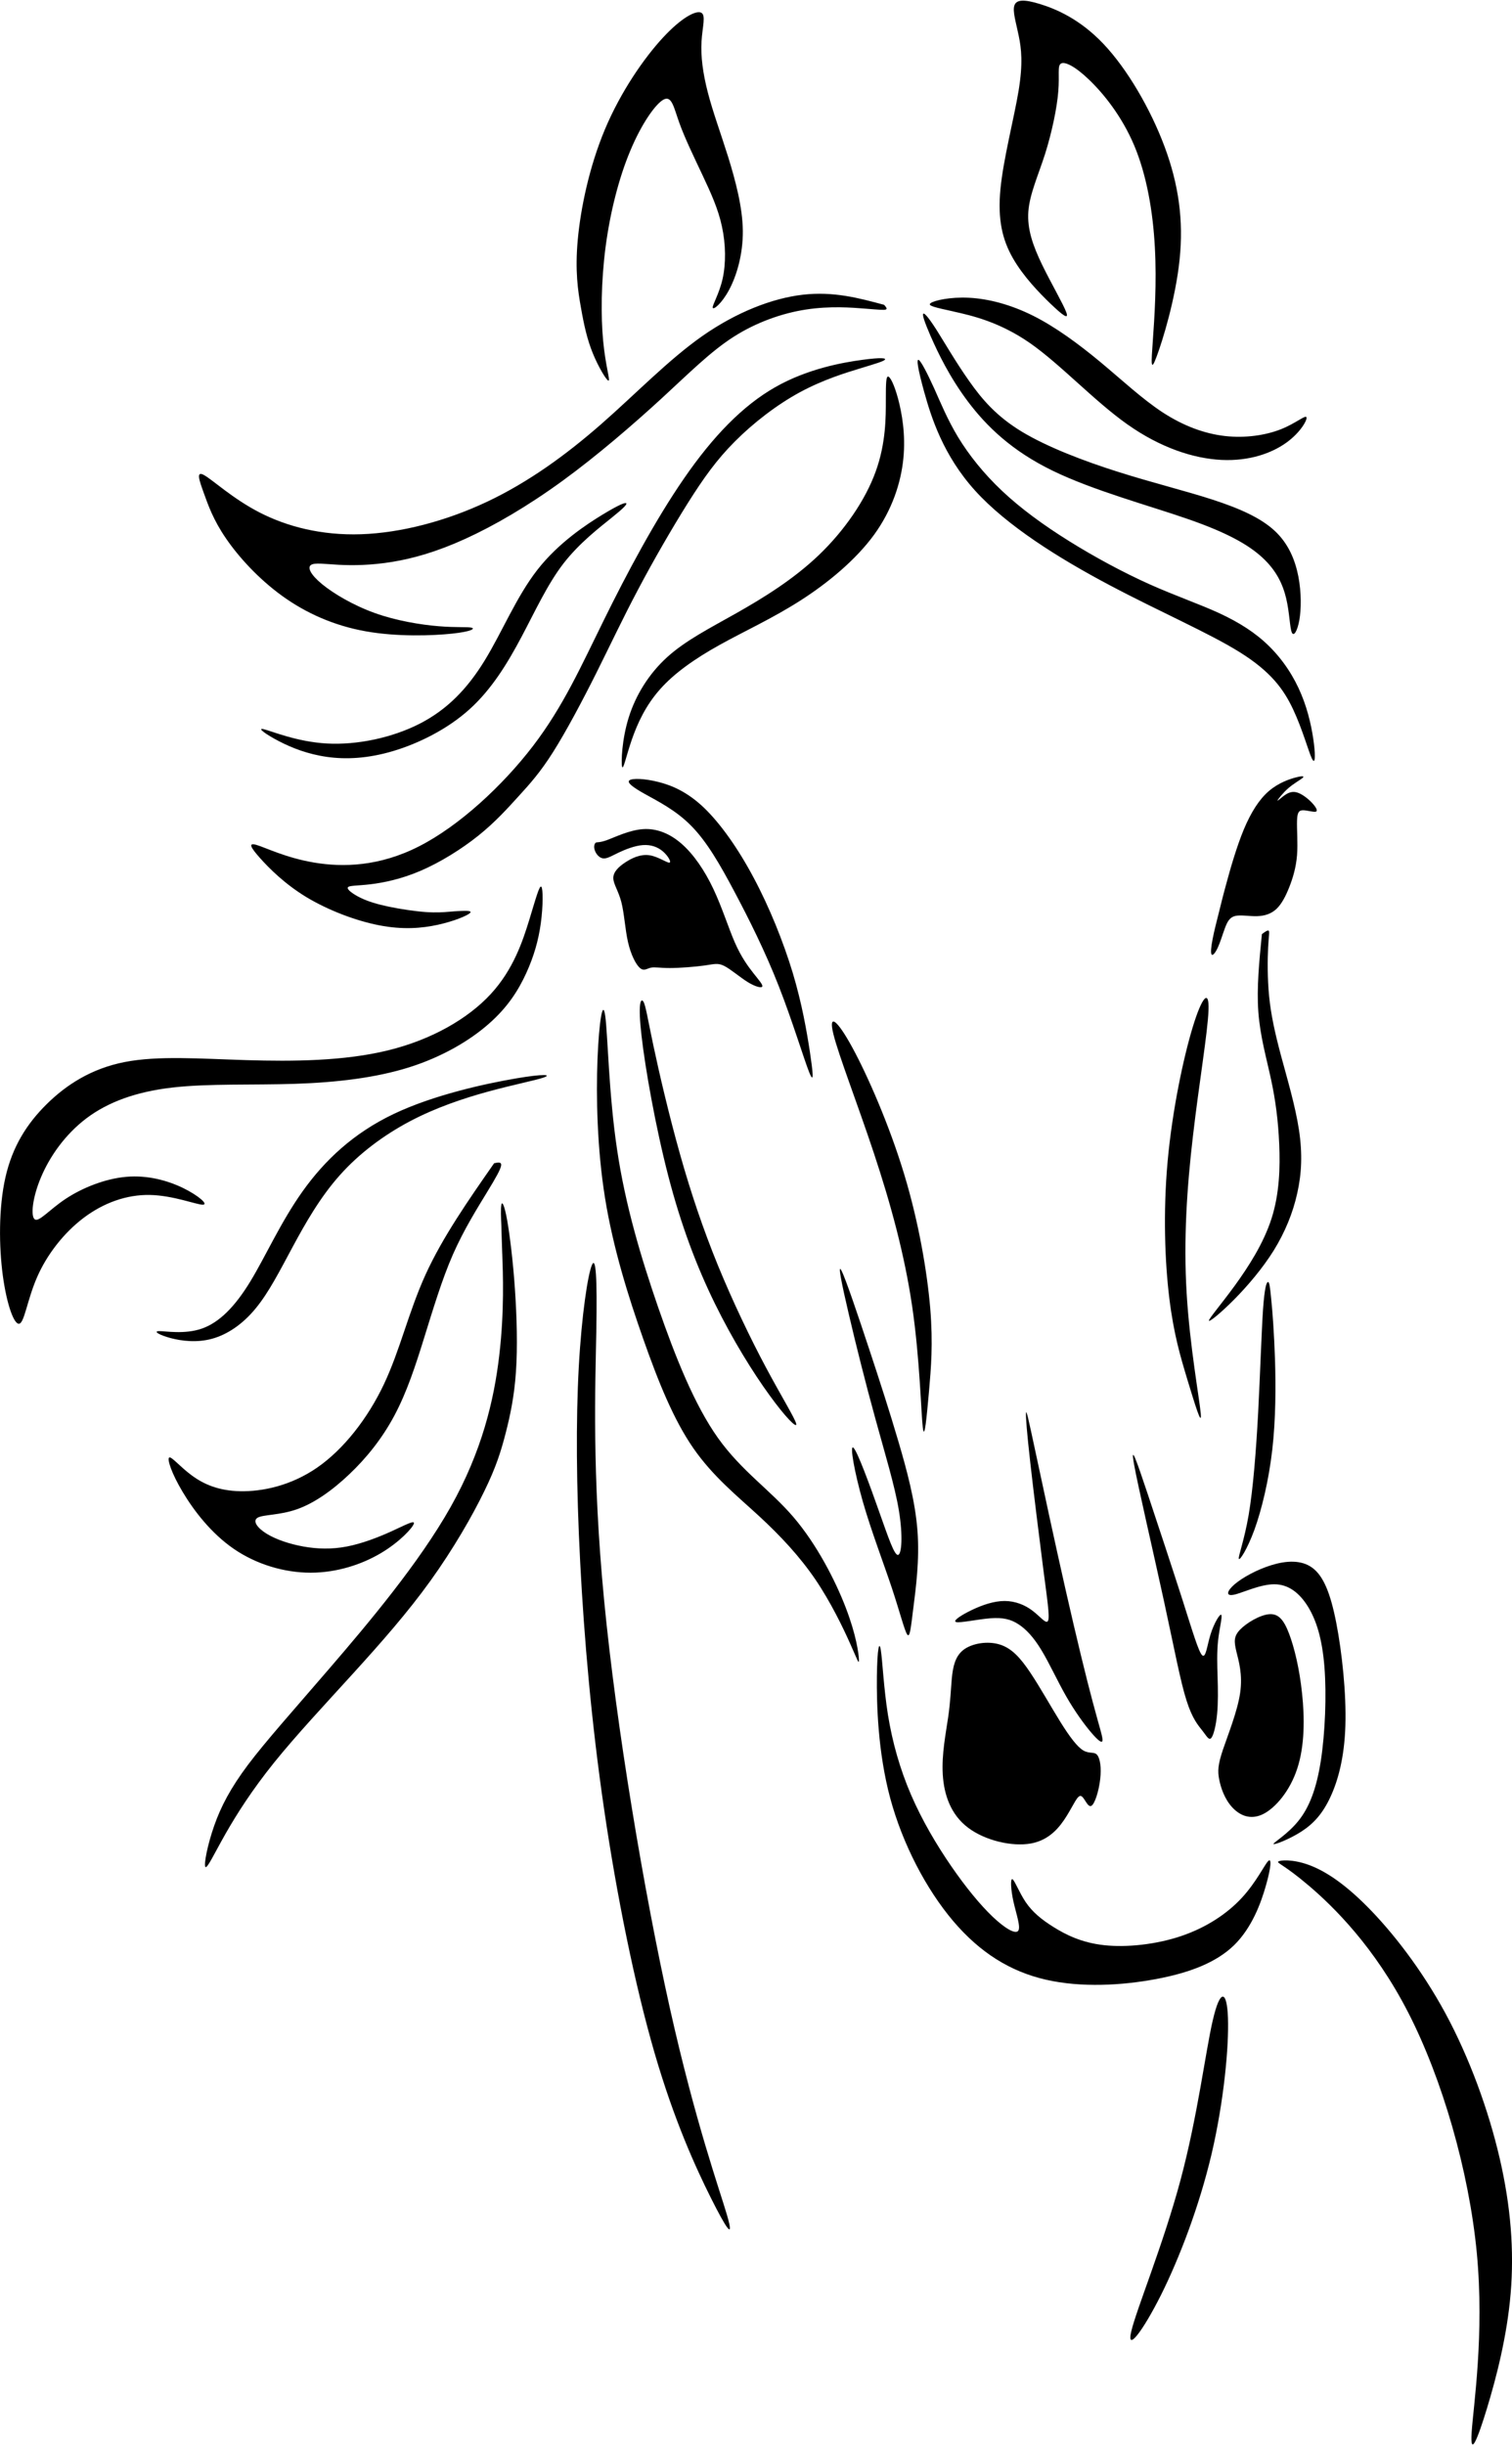 <?xml version="1.0" encoding="UTF-8"?>
<!DOCTYPE svg PUBLIC "-//W3C//DTD SVG 1.0//EN" "http://www.w3.org/TR/2001/REC-SVG-20010904/DTD/svg10.dtd">
<!-- Creator: CorelDRAW -->
<svg xmlns="http://www.w3.org/2000/svg" xml:space="preserve" width="1.031in" height="1.667in" version="1.0" shape-rendering="geometricPrecision" text-rendering="geometricPrecision" image-rendering="optimizeQuality" fill-rule="evenodd" clip-rule="evenodd"
viewBox="0 0 1031.36 1666.67"
 xmlns:xlink="http://www.w3.org/1999/xlink"
 xmlns:xodm="http://www.corel.com/coreldraw/odm/2003">
 <g id="Layer_x0020_1">
  <path fill="black" d="M588.23 244.96c-13.46,1.8 -37.37,6.07 -59.49,18.67 -22.12,12.59 -42.39,33.51 -62.1,62.12 -19.78,28.61 -39.09,64.91 -54.68,96.6 -15.66,31.68 -27.61,58.74 -48.36,85.93 -20.81,27.18 -50.35,54.48 -77.63,68.4 -27.2,13.91 -52.14,14.43 -71.58,11.16 -19.44,-3.26 -33.38,-10.3 -39.43,-12.05 -5.98,-1.76 -3.98,1.76 2.33,8.87 6.32,7.1 16.97,17.8 31.74,26.75 14.84,8.94 33.73,16.15 49.73,19.22 15.94,3.08 28.85,2.04 39.84,-0.36 10.99,-2.4 19.92,-6.16 21.92,-7.96 1.99,-1.8 -2.96,-1.63 -6.25,-1.48 -3.3,0.15 -4.95,0.28 -8.24,0.56 -3.3,0.27 -8.31,0.69 -15.67,0.17 -7.42,-0.53 -17.24,-2 -25.14,-3.66 -7.97,-1.67 -14.02,-3.51 -19.24,-6.02 -5.15,-2.51 -9.48,-5.68 -8.72,-7.1 0.76,-1.42 6.53,-1.09 15.46,-2.16 8.93,-1.07 21.02,-3.52 34.28,-9.23 13.26,-5.7 27.68,-14.65 39.15,-23.82 11.47,-9.16 19.92,-18.54 27.61,-27 7.7,-8.46 14.57,-16 23.5,-30.11 8.93,-14.11 19.92,-34.79 29.54,-54.02 9.62,-19.24 17.93,-37.02 28.44,-56.83 10.44,-19.81 23.08,-41.65 33.87,-58.86 10.85,-17.21 19.79,-29.77 32.29,-42.25 12.43,-12.46 28.37,-24.85 44.17,-33.41 15.8,-8.57 31.4,-13.33 41.7,-16.46 10.31,-3.14 15.32,-4.63 16.28,-5.72 1.03,-1.09 -1.93,-1.76 -15.32,0.05l0 0zm-148.24 296.15c8.31,4.68 20.81,10.78 31.46,21.61 10.72,10.83 19.65,26.36 29.54,44.99 9.89,18.65 20.81,40.39 30.22,64.39 9.41,24 17.31,50.23 20.81,58.88 3.5,8.65 2.47,-0.29 0.41,-14.15 -2.13,-13.87 -5.36,-32.67 -11.68,-53.78 -6.39,-21.1 -15.8,-44.52 -26.58,-64.72 -10.72,-20.21 -22.81,-37.2 -34,-47.93 -11.27,-10.73 -21.71,-15.18 -31.05,-17.55 -9.41,-2.37 -17.72,-2.65 -19.72,-1.15 -2.06,1.49 2.2,4.73 10.58,9.42l0 0zm128.46 163.59c3.5,14.38 16.49,47.66 27.75,81.64 11.26,33.97 20.81,68.65 26.04,104.39 5.22,35.75 6.04,72.56 7.21,82.33 1.17,9.77 2.68,-7.52 4.19,-24.11 1.44,-16.59 2.88,-32.5 0.89,-57.19 -2.13,-24.7 -7.69,-58.16 -17.86,-91.68 -10.17,-33.52 -24.93,-67.13 -35.31,-86.18 -10.37,-19.06 -16.42,-23.57 -12.91,-9.2l0 0zm255.89 -16.23c-0.48,14.79 -6.46,50.02 -10.58,85.57 -4.19,35.56 -6.52,71.44 -4.33,107.5 2.13,36.06 8.79,72.28 9.62,82.08 0.82,9.8 -4.12,-6.81 -9,-22.76 -4.81,-15.95 -9.41,-31.24 -12.43,-55.84 -3.02,-24.59 -4.33,-58.48 -1.17,-93.37 3.16,-34.9 10.79,-70.78 17.11,-91.56 6.32,-20.78 11.33,-26.42 10.78,-11.63l0 0zm-472.62 46.61c-19.99,3.41 -55.57,11.05 -83.12,24.17 -27.61,13.13 -47.19,31.74 -62.17,52.76 -14.98,21.02 -25.28,44.44 -35.72,61.56 -10.44,17.12 -21.09,27.91 -32.97,32.07 -11.88,4.15 -25,1.65 -29.26,1.74 -4.26,0.08 0.41,2.74 7.9,4.74 7.49,1.99 17.8,3.31 28.17,0.49 10.37,-2.82 20.89,-9.8 29.81,-20.69 9,-10.88 16.48,-25.67 25.21,-41.88 8.73,-16.2 18.69,-33.8 32.08,-48.84 13.33,-15.04 30.16,-27.5 47.88,-36.89 17.79,-9.39 36.61,-15.7 53.65,-20.35 16.97,-4.65 32.28,-7.64 37.71,-9.56 5.36,-1.9 0.89,-2.73 -19.17,0.67l0 0zm9.28 -108.1c-4.47,14.43 -10.79,33.76 -26.31,50.57 -15.53,16.8 -40.26,31.07 -70.07,38.36 -29.81,7.3 -64.71,7.61 -96.38,6.65 -31.74,-0.95 -60.24,-3.17 -83.05,1.27 -22.87,4.44 -39.98,15.54 -53.44,28.85 -13.46,13.31 -23.29,28.85 -28.03,49.77 -4.74,20.93 -4.46,47.24 -1.78,67.21 2.74,19.98 7.76,33.61 11.26,32.66 3.5,-0.96 5.43,-16.48 12.09,-31.7 6.59,-15.22 18.07,-30.11 31.67,-40.42 13.6,-10.31 29.47,-16.02 45.33,-15.69 15.87,0.31 31.74,6.65 36,6.65 4.26,0 -3.02,-6.34 -13.46,-11.42 -10.51,-5.07 -24.11,-8.87 -38.68,-7.6 -14.63,1.27 -30.15,7.6 -41.42,15.06 -11.2,7.45 -18.2,16.01 -21.02,13.94 -2.88,-2.06 -1.65,-14.74 4.26,-28.69 5.84,-13.94 16.35,-29.16 31.05,-40.26 14.77,-11.09 33.8,-18.07 58.53,-20.93 24.73,-2.85 55.16,-1.58 83.67,-2.54 28.51,-0.94 55.17,-4.12 77.83,-11.25 22.67,-7.14 41.35,-18.22 54.33,-29.64 13.05,-11.41 20.33,-23.14 25.56,-34.56 5.22,-11.41 8.38,-22.5 9.96,-34.08 1.58,-11.57 1.58,-23.62 0.35,-24.89 -1.31,-1.26 -3.85,8.24 -8.24,22.67l0 0zm531.9 658.7c16.69,14.26 44.65,41.52 67.73,86.55 23.08,45.03 41.35,107.84 46.71,163.67 5.29,55.83 -2.34,104.69 -3.5,122.46 -1.17,17.78 4.12,4.49 10.44,-16.28 6.32,-20.77 13.67,-49.02 16.15,-78.27 2.47,-29.24 0.14,-59.48 -7.49,-92.38 -7.63,-32.9 -20.61,-68.46 -37.03,-98.87 -16.49,-30.4 -36.41,-55.66 -53.03,-72.44 -16.63,-16.78 -29.88,-25.08 -40.67,-28.89 -10.72,-3.8 -18.96,-3.1 -20.26,-2.11 -1.3,1.01 4.26,2.3 20.95,16.58l0 0zm-395.61 -1088.37c5.09,-9.47 9.55,-24.09 9.41,-40.37 -0.21,-16.29 -5.02,-34.23 -10.03,-50.43 -5.08,-16.2 -10.44,-30.65 -13.81,-43.78 -3.43,-13.13 -4.94,-24.92 -4.33,-34.9 0.55,-9.96 3.23,-18.11 -0.35,-19.69 -3.57,-1.57 -13.39,3.41 -26.17,17.28 -12.78,13.87 -28.58,36.63 -39.36,62.31 -10.79,25.67 -16.63,54.24 -18.55,75.35 -1.92,21.1 0.07,34.73 2.2,46.44 2.06,11.71 4.19,21.52 8.11,31.07 3.91,9.56 9.55,18.87 10.72,18.53 1.17,-0.34 -2.13,-10.3 -3.71,-27.09 -1.58,-16.78 -1.44,-40.38 1.65,-63.98 3.09,-23.59 9.07,-47.19 16.9,-65.8 7.76,-18.61 17.45,-32.23 22.87,-34.9 5.5,-2.65 6.8,5.66 10.65,16.29 3.85,10.63 10.17,23.59 15.8,35.56 5.63,11.96 10.65,22.93 13.19,34.97 2.61,12.05 2.75,25.18 0.41,35.56 -2.34,10.39 -7.15,18.04 -6.73,19.69 0.41,1.67 6.04,-2.65 11.13,-12.12l0 0zm219.48 9.56c-7.76,-7.47 -18.76,-18.78 -25.9,-31.32 -7.15,-12.54 -10.44,-26.33 -8.45,-47.02 1.99,-20.69 9.27,-48.27 12.37,-67.05 3.09,-18.78 1.92,-28.75 0.07,-37.64 -1.79,-8.89 -4.33,-16.7 -2.89,-20.68 1.44,-3.99 6.73,-4.16 17.52,-0.83 10.78,3.32 27.06,10.14 43.21,27.17 16.14,17.03 32.08,44.28 41.7,70.13 9.61,25.83 12.98,50.26 10.23,76.85 -2.74,26.59 -11.54,55.33 -15.73,66.39 -4.12,11.05 -3.64,4.41 -2.54,-10.97 1.1,-15.37 2.74,-39.46 1.37,-63.89 -1.3,-24.43 -5.63,-49.19 -14.08,-69.29 -8.52,-20.11 -21.09,-35.56 -30.84,-44.87 -9.69,-9.3 -16.56,-12.46 -19.09,-10.96 -2.61,1.49 -0.89,7.64 -1.86,19.03 -0.89,11.39 -4.39,27.99 -9,42.63 -4.67,14.62 -10.51,27.24 -11.4,39.21 -0.89,11.97 3.09,23.27 9.28,36.14 6.25,12.87 14.7,27.33 16.62,32.73 1.93,5.37 -2.75,1.72 -10.58,-5.76l0 0zm-66.29 5.15c12.43,2.74 31.33,7.06 52.21,21.6 20.81,14.54 43.62,39.3 66.29,55.33 22.67,16.03 45.27,23.34 64.23,24.26 18.96,0.91 34.21,-4.57 44.17,-11.72 9.96,-7.14 14.63,-15.95 13.74,-17.44 -0.89,-1.5 -7.42,4.31 -17.52,8.3 -10.17,3.99 -23.97,6.15 -37.99,4.57 -14.01,-1.58 -28.3,-6.89 -42.39,-16.03 -14.01,-9.15 -27.82,-22.1 -42.59,-34.4 -14.84,-12.3 -30.57,-23.93 -46.02,-31.65 -15.46,-7.72 -30.57,-11.55 -43.55,-12.21 -12.98,-0.67 -23.77,1.83 -26.24,3.65 -2.54,1.81 3.3,2.98 15.66,5.72l0 0zm-239.19 138.32c-11.34,6.9 -30.3,19.36 -44.65,37.72 -14.36,18.36 -24.18,42.63 -36,61.89 -11.81,19.27 -25.56,33.56 -44.44,43.2 -18.89,9.64 -42.8,14.62 -63.33,13.46 -20.47,-1.16 -37.58,-8.47 -42.87,-9.72 -5.22,-1.25 1.44,3.57 10.24,8.14 8.79,4.57 19.78,8.89 32.77,10.72 12.91,1.83 27.89,1.16 45.2,-3.99 17.24,-5.15 36.89,-14.79 52.07,-28.49 15.18,-13.7 25.96,-31.48 35.44,-49.35 9.48,-17.86 17.65,-35.8 28.58,-50.01 10.99,-14.2 24.8,-24.67 32.9,-31.24 8.18,-6.56 10.65,-9.22 9.96,-9.88 -0.62,-0.66 -4.46,0.67 -15.87,7.56l0 0zm223.74 -121.04c4.67,10.63 12.64,27.41 25.28,44.2 12.64,16.78 29.88,33.56 57.77,47.1 27.82,13.54 66.15,23.85 92.6,33.07 26.45,9.22 40.87,17.36 50.35,26.09 9.48,8.72 13.94,18.03 16.28,27.83 2.33,9.81 2.47,20.11 3.85,23.26 1.31,3.15 3.78,-0.83 5.15,-8.39 1.3,-7.56 1.44,-18.69 -0.69,-29.83 -2.2,-11.13 -6.66,-22.26 -16.14,-31.07 -9.48,-8.81 -23.91,-15.28 -42.39,-21.27 -18.41,-5.98 -40.87,-11.46 -64.44,-18.94 -23.63,-7.48 -48.36,-16.96 -65.67,-27.42 -17.24,-10.47 -27.07,-21.94 -35.93,-34.56 -8.93,-12.63 -16.9,-26.42 -22.26,-34.9 -5.43,-8.47 -8.24,-11.63 -9,-10.96 -0.76,0.67 0.62,5.15 5.22,15.8l0 0zm-4.46 38.13c4.6,16.45 12.71,42.54 34.48,66.63 21.78,24.09 57.15,46.19 91.64,64.47 34.48,18.28 68.07,32.74 89.16,45.94 21.09,13.21 29.75,25.18 36.14,38.72 6.39,13.54 10.51,28.66 12.78,33.48 2.27,4.82 2.61,-0.67 1.51,-9.72 -1.1,-9.06 -3.57,-21.69 -8.59,-33.73 -4.94,-12.05 -12.43,-23.51 -21.85,-32.81 -9.34,-9.3 -20.68,-16.45 -34.35,-22.76 -13.74,-6.31 -29.88,-11.8 -47.67,-19.77 -17.72,-7.97 -37.17,-18.44 -54.61,-29.33 -17.45,-10.88 -32.9,-22.18 -45.61,-34.15 -12.71,-11.97 -22.67,-24.59 -30.02,-36.63 -7.28,-12.05 -11.95,-23.52 -16.42,-33.48 -4.53,-9.97 -8.86,-18.44 -10.51,-19.28 -1.65,-0.85 -0.62,5.97 3.91,22.43l0 0zm-27.48 -59.99c-17.31,-4.65 -34.56,-9.3 -55.44,-6.9 -20.88,2.41 -45.27,11.88 -68.56,28.17 -23.22,16.29 -45.34,39.38 -69.17,60.24 -23.84,20.85 -49.46,39.46 -77.63,52.76 -28.17,13.3 -58.87,21.27 -85.94,22.19 -27.13,0.91 -50.56,-5.24 -69.18,-14.79 -18.61,-9.56 -32.35,-22.52 -38.06,-25.59 -5.63,-3.08 -3.16,3.74 -0.14,12.13 3.02,8.39 6.46,18.35 15.05,30.91 8.52,12.54 22.19,27.66 38.54,39.46 16.35,11.8 35.44,20.27 57.02,24.1 21.5,3.82 45.41,2.99 58.74,1.57 13.26,-1.41 15.93,-3.41 13.33,-4.06 -2.54,-0.67 -10.37,0 -22.46,-1 -12.16,-1 -28.58,-3.65 -43.48,-8.97 -14.84,-5.32 -28.17,-13.3 -36,-19.7 -7.76,-6.39 -10.1,-11.22 -7.69,-13.04 2.4,-1.83 9.55,-0.67 19.3,-0.17 9.69,0.5 21.98,0.33 36.2,-1.99 14.22,-2.33 30.3,-6.81 49.8,-15.7 19.58,-8.89 42.45,-22.18 66.22,-39.46 23.76,-17.28 48.36,-38.55 67.66,-56.25 19.24,-17.7 33.25,-31.82 48.98,-41.95 15.8,-10.14 33.45,-16.28 49.74,-18.77 16.28,-2.5 31.19,-1.33 40.46,-0.58 9.2,0.74 12.71,1.08 13.88,0.58 1.17,-0.52 0,-1.84 -1.17,-3.17l0 0zm224.22 1169.71c-5.02,21.46 -10.31,65.39 -22.12,109.41 -11.81,44.04 -30.09,88.19 -33.52,102.95 -3.5,14.76 7.76,0.14 20.27,-24.78 12.43,-24.92 26.03,-60.15 34.55,-96.37 8.45,-36.22 11.81,-73.44 11.13,-92.56 -0.69,-19.11 -5.36,-20.11 -10.3,1.35l0 0zm-420.55 -469.76c-0.69,37.06 -3.02,96.87 5.29,183.28 8.31,86.41 27.27,199.39 44.85,278.33 17.66,78.92 33.94,123.79 39.09,141.56 5.15,17.78 -0.82,8.47 -11.13,-12.13 -10.3,-20.61 -24.93,-52.51 -38.4,-98.87 -13.46,-46.35 -25.76,-107.17 -34.42,-166.32 -8.66,-59.15 -13.6,-116.64 -16.28,-168.16 -2.68,-51.51 -2.95,-97.04 -0.96,-133.26 1.99,-36.22 6.25,-63.14 8.93,-69.45 2.68,-6.32 3.7,7.97 3.02,45.03l0 0zm-64.16 -52.92c0.48,13.55 1.51,39.3 -2.06,69.62 -3.57,30.33 -11.75,65.22 -33.18,103.27 -21.43,38.06 -56.13,79.27 -82.3,109.67 -26.17,30.41 -43.76,50.01 -55.85,66.05 -12.02,16.03 -18.48,28.49 -23.08,41.54 -4.6,13.04 -7.21,26.67 -6.04,28.17 1.17,1.5 6.11,-9.14 13.74,-22.59 7.69,-13.46 18,-29.74 33.11,-48.52 15.11,-18.77 35.04,-40.04 54.06,-60.98 19.03,-20.94 37.17,-41.54 52.69,-63.14 15.52,-21.6 28.51,-44.2 36.61,-60.9 8.17,-16.69 11.47,-27.5 14.56,-39.46 3.09,-11.96 5.91,-25.09 7.07,-41.95 1.17,-16.87 0.62,-37.47 -0.69,-56.58 -1.3,-19.11 -3.5,-36.72 -5.29,-46.94 -1.85,-10.22 -3.37,-13.04 -3.91,-10.72 -0.62,2.32 -0.28,9.8 -0.07,14.2 0.13,4.39 0.13,5.72 0.61,19.26l0 0zm-5.56 -61.57c-17.59,25.23 -35.17,50.46 -46.78,75.97 -11.61,25.52 -17.31,51.32 -28.37,74.7 -11.06,23.39 -27.48,44.37 -45.47,56.84 -18,12.47 -37.58,16.44 -52.48,16.16 -14.84,-0.28 -25.07,-4.82 -33.11,-10.77 -8.11,-5.95 -14.08,-13.32 -15.46,-12.19 -1.44,1.13 1.65,10.77 9.2,23.39 7.49,12.61 19.37,28.2 34.83,38.83 15.46,10.63 34.48,16.3 52.48,16.3 18,0 34.96,-5.66 47.88,-13.31 12.92,-7.65 21.71,-17.3 22.53,-20.13 0.89,-2.83 -6.25,1.13 -15.32,5.25 -9.06,4.12 -20.13,8.37 -30.43,10.35 -10.37,1.98 -19.99,1.69 -29.54,0 -9.48,-1.7 -18.82,-4.82 -25.21,-8.8 -6.39,-3.96 -9.76,-8.78 -5.98,-10.91 3.85,-2.13 14.91,-1.57 26.65,-5.68 11.81,-4.11 24.25,-12.89 35.86,-23.95 11.68,-11.06 22.39,-24.38 30.77,-40.11 8.38,-15.74 14.36,-33.88 20.27,-53.02 5.98,-19.13 11.95,-39.26 19.57,-56.69 7.69,-17.44 17.04,-32.18 23.22,-42.38 6.25,-10.21 9.41,-15.87 9.69,-18.43 0.27,-2.56 -2.27,-1.99 -4.81,-1.43l0 0zm483.27 387.17c-2.82,-3.65 -6.94,-7.98 -10.99,-20.86 -4.12,-12.87 -8.11,-34.31 -15.32,-67.55 -7.21,-33.22 -17.72,-78.26 -20.47,-93.55 -2.68,-15.29 2.26,-0.83 9.48,20.77 7.21,21.6 16.69,50.35 23.56,71.7 6.8,21.35 10.92,35.31 13.4,37.8 2.54,2.49 3.36,-6.48 5.77,-14.21 2.41,-7.72 6.39,-14.2 7.28,-13.29 0.96,0.91 -1.24,9.22 -2.13,17.45 -0.89,8.22 -0.62,16.37 -0.35,24.92 0.28,8.56 0.41,17.53 -0.34,25.33 -0.75,7.82 -2.4,14.45 -3.98,16.29 -1.58,1.83 -3.09,-1.17 -5.91,-4.81l0 0zm-74.81 -19.28c-4.54,-16.87 -11.13,-43.95 -18.62,-76.93 -7.49,-32.98 -15.8,-71.87 -20.61,-94.38 -4.81,-22.51 -6.18,-28.67 -6.39,-26.34 -0.28,2.33 0.55,13.12 2.89,33.89 2.33,20.78 6.18,51.52 8.86,72.54 2.75,21.02 4.47,32.32 3.3,35.23 -1.17,2.91 -5.15,-2.57 -10.51,-6.65 -5.29,-4.07 -11.95,-6.72 -19.17,-6.72 -7.21,0 -15.04,2.66 -22.19,6.07 -7.14,3.4 -13.6,7.56 -10.85,8.3 2.75,0.75 14.7,-1.91 23.29,-2.57 8.65,-0.67 14.01,0.67 19.23,4.07 5.22,3.41 10.37,8.89 15.67,17.69 5.35,8.8 10.85,20.94 16.83,31.4 5.98,10.47 12.43,19.28 17.11,24.76 4.67,5.48 7.49,7.64 7.69,5.4 0.28,-2.25 -2.06,-8.89 -6.52,-25.76l0 0zm96.1 -73.61c5.63,-1.16 17.79,-7.15 27.61,-7.15 9.76,0 17.24,5.98 23.01,15.29 5.7,9.3 9.69,21.93 11.2,41.12 1.51,19.19 0.48,44.94 -2.48,64.14 -3.02,19.19 -7.97,31.82 -15.39,40.96 -7.42,9.14 -17.17,14.78 -16.9,15.61 0.34,0.82 10.85,-3.16 19.17,-8.56 8.31,-5.4 14.43,-12.21 19.65,-23.43 5.22,-11.22 9.55,-26.83 10.24,-48.77 0.69,-21.93 -2.34,-50.18 -6.25,-70.21 -3.92,-20.02 -8.72,-31.82 -16.28,-37.38 -7.56,-5.57 -17.86,-4.91 -27.89,-1.83 -10.03,3.07 -19.85,8.55 -25.21,13.12 -5.29,4.57 -6.11,8.24 -0.48,7.07l0 0zm19.92 -194.41c-1.03,15.54 -1.93,43.45 -3.3,70.03 -1.44,26.59 -3.43,51.85 -6.46,69.79 -3.09,17.94 -7.28,28.58 -6.73,30.07 0.48,1.5 5.63,-6.15 10.65,-19.86 4.94,-13.7 9.75,-33.48 12.16,-54.5 2.41,-21.02 2.41,-43.29 1.86,-61.65 -0.62,-18.36 -1.72,-32.81 -2.61,-41.45 -0.82,-8.64 -1.31,-11.46 -2.2,-11.31 -0.96,0.18 -2.27,3.34 -3.37,18.88l0 0zm-0.76 -256.14c-1.79,18.28 -3.64,36.56 -2.41,53.18 1.24,16.61 5.57,31.56 8.66,45.94 3.09,14.37 4.87,28.17 5.56,44.03 0.69,15.87 0.2,33.81 -5.22,50.76 -5.43,16.96 -15.73,32.9 -25,45.7 -9.34,12.79 -17.59,22.43 -17.72,23.92 -0.07,1.5 8.11,-5.15 17.24,-14.37 9.13,-9.23 19.23,-21.03 27,-33.48 7.69,-12.46 13.05,-25.59 16,-38.96 3.02,-13.37 3.64,-27 1.17,-43.28 -2.47,-16.28 -8.11,-35.22 -12.3,-50.76 -4.12,-15.53 -6.8,-27.67 -8.04,-40.22 -1.24,-12.54 -1.1,-25.5 -0.69,-33.39 0.41,-7.89 1.1,-10.72 0.41,-11.38 -0.62,-0.66 -2.68,0.82 -4.67,2.32l0 0zm-283.85 459.35c-7.15,-18.61 -19.78,-43.2 -35.72,-61.81 -15.94,-18.61 -35.24,-31.24 -51.39,-53.84 -16.07,-22.59 -29.06,-55.16 -40.87,-89.22 -11.74,-34.07 -22.39,-69.62 -28.03,-107.67 -5.7,-38.06 -6.32,-78.59 -8.04,-90.89 -1.65,-12.3 -4.26,3.66 -5.29,29.25 -0.96,25.59 -0.34,60.82 5.15,94.88 5.5,34.06 15.8,66.96 26.11,96.2 10.3,29.24 20.61,54.83 34.07,74.28 13.46,19.44 30.09,32.73 44.86,46.35 14.77,13.62 27.75,27.59 38.4,43.2 10.57,15.61 18.89,32.9 23.7,43.7 4.88,10.8 6.19,15.13 6.05,10.97 -0.2,-4.16 -1.85,-16.79 -9,-35.39l0 0zm21.23 46.69c-0.21,19.03 0.62,51.6 9.07,83.16 8.52,31.57 24.59,62.15 42.93,83.83 18.41,21.68 39.02,34.48 63.27,40.04 24.25,5.57 52.14,3.9 75.15,-0.42 23.02,-4.32 41.15,-11.3 53.31,-23.18 12.09,-11.88 18.27,-28.67 21.64,-40.63 3.43,-11.96 4.05,-19.11 1.58,-16.7 -2.47,2.42 -8.11,14.38 -18,25.09 -9.89,10.72 -24.04,20.19 -41.15,26.01 -17.11,5.82 -37.23,7.98 -52.69,6.31 -15.45,-1.66 -26.24,-7.15 -34.62,-12.38 -8.38,-5.24 -14.36,-10.22 -18.96,-16.95 -4.53,-6.73 -7.69,-15.21 -9.13,-15.7 -1.37,-0.5 -1.1,6.98 0.75,15.29 1.86,8.31 5.16,17.44 3.23,19.94 -1.93,2.48 -9.07,-1.66 -17.52,-9.72 -8.44,-8.06 -18.27,-20.02 -28.16,-34.39 -9.89,-14.38 -19.85,-31.15 -27.41,-48.69 -7.56,-17.53 -12.71,-35.8 -15.73,-54.42 -2.96,-18.61 -3.78,-37.55 -4.88,-44.28 -1.1,-6.72 -2.4,-1.23 -2.68,17.8l0 0zm236.04 50.17c3.43,-10.14 9.89,-26.09 11.74,-38.72 1.85,-12.63 -1.03,-21.93 -2.61,-28.42 -1.51,-6.48 -1.85,-10.13 2.54,-14.71 4.4,-4.57 13.54,-10.05 19.92,-10.55 6.39,-0.5 10.03,3.99 13.6,13.46 3.57,9.47 7.07,23.93 8.8,40.63 1.79,16.7 1.79,35.64 -3.23,51.01 -4.95,15.37 -14.98,27.17 -23.56,31.33 -8.66,4.15 -15.94,0.67 -20.95,-4.82 -5.01,-5.48 -7.63,-12.96 -8.79,-18.86 -1.17,-5.89 -0.83,-10.21 2.54,-20.35l0 0zm-95.28 0.5c-4.13,-2.48 -9.28,-9.3 -15.59,-19.43 -6.32,-10.14 -13.81,-23.6 -20.54,-33.65 -6.73,-10.06 -12.71,-16.7 -20.95,-19.19 -8.18,-2.5 -18.69,-0.83 -24.59,3.65 -5.84,4.49 -7.21,11.8 -7.97,19.35 -0.69,7.56 -0.89,15.37 -2.47,26.43 -1.58,11.05 -4.54,25.33 -3.71,39.21 0.82,13.89 5.43,27.33 17.11,36.22 11.61,8.89 30.22,13.21 43,10.88 12.84,-2.33 19.78,-11.3 24.52,-18.94 4.74,-7.64 7.21,-13.96 9.55,-13.46 2.33,0.5 4.46,7.81 7.01,6.81 2.47,-1 5.29,-10.3 6.18,-18.19 0.96,-7.89 -0.07,-14.38 -2.13,-16.7 -2.06,-2.32 -5.22,-0.5 -9.41,-2.99l0 0zm-115.89 -97.12c1.65,-13.29 4.33,-32.56 2.81,-52.67 -1.51,-20.1 -7.14,-41.04 -13.12,-61.31 -5.98,-20.27 -12.3,-39.88 -19.78,-62.48 -7.49,-22.6 -16.07,-48.19 -18.96,-53.67 -2.81,-5.48 0.21,9.14 5.02,29.74 4.81,20.6 11.47,47.19 18.13,71.29 6.59,24.09 13.26,45.69 16.07,62.81 2.81,17.12 1.85,29.74 -0.62,30.07 -2.54,0.33 -6.53,-11.63 -12.85,-29.41 -6.25,-17.79 -14.91,-41.37 -17.59,-43.7 -2.68,-2.32 0.69,16.62 6.46,36.89 5.84,20.27 14.15,41.87 19.78,58.82 5.63,16.95 8.66,29.25 10.51,31.74 1.79,2.49 2.47,-4.83 4.12,-18.12l0 0zm-185.41 -390.3c2.47,21.94 9.48,61.81 18.27,95.72 8.79,33.89 19.44,61.8 31.74,86.9 12.3,25.09 26.24,47.36 37.23,62.48 10.93,15.12 18.89,23.09 18.28,19.61 -0.69,-3.49 -9.96,-18.44 -20.61,-38.38 -10.65,-19.93 -22.6,-44.87 -32.77,-69.63 -10.1,-24.76 -18.41,-49.34 -25.9,-75.93 -7.49,-26.59 -14.15,-55.16 -18.13,-73.94 -3.99,-18.77 -5.29,-27.75 -6.94,-30.24 -1.72,-2.5 -3.71,1.48 -1.17,23.42l0 0zm446.65 -176.25c-4.47,1.12 -12.09,3.69 -18.69,9.35 -6.59,5.65 -12.16,14.37 -17.1,26.13 -4.88,11.76 -9.14,26.55 -11.75,36.27 -2.68,9.72 -3.78,14.37 -5.22,20.19 -1.44,5.82 -3.3,12.8 -4.33,18.32 -1.1,5.52 -1.44,9.59 -0.69,10.59 0.76,1 2.54,-1.07 4.26,-4.82 1.72,-3.74 3.3,-9.15 4.88,-13.33 1.58,-4.2 3.16,-7.19 6.87,-8.11 3.78,-0.91 9.69,0.26 14.84,0.13 5.22,-0.13 9.69,-1.54 13.33,-4.91 3.57,-3.37 6.32,-8.68 8.79,-14.91 2.47,-6.23 4.6,-13.37 5.29,-21.76 0.62,-8.4 -0.21,-18.04 0,-23.6 0.13,-5.57 1.3,-7.06 4.12,-7.06 2.82,0 7.35,1.49 8.8,0.91 1.44,-0.57 -0.14,-3.24 -2.68,-5.94 -2.54,-2.7 -6.04,-5.44 -9.07,-6.69 -3.02,-1.25 -5.56,-1 -8.52,0.75 -2.89,1.74 -6.11,4.98 -5.98,4.36 0.07,-0.63 3.57,-5.11 7.42,-8.48 3.92,-3.36 8.11,-5.6 9.62,-6.89 1.51,-1.28 0.27,-1.63 -4.19,-0.5l0 0zm-470.22 42.83c5.5,-2 15.19,-6.81 24.46,-7.47 9.27,-0.67 18.27,2.82 26.51,10.05 8.24,7.22 15.67,18.19 21.57,30.66 5.91,12.46 10.24,26.42 14.63,36.48 4.39,10.05 8.93,16.2 12.64,20.94 3.71,4.74 6.73,8.06 6.11,9.22 -0.55,1.16 -4.67,0.17 -9.96,-3.08 -5.22,-3.24 -11.54,-8.72 -15.94,-10.96 -4.4,-2.24 -6.87,-1.25 -13.39,-0.33 -6.46,0.91 -16.9,1.74 -23.84,1.74 -6.87,0 -10.17,-0.83 -12.85,-0.24 -2.68,0.57 -4.67,2.57 -7.42,0.24 -2.75,-2.32 -6.19,-8.97 -8.18,-17.7 -1.99,-8.72 -2.54,-19.52 -4.53,-27.25 -1.99,-7.73 -5.5,-12.38 -5.5,-16.46 0,-4.07 3.5,-7.56 8.17,-10.63 4.67,-3.08 10.44,-5.73 16.35,-4.9 5.91,0.83 11.88,5.15 13.67,5.06 1.72,-0.09 -0.76,-4.57 -4.33,-7.64 -3.57,-3.07 -8.24,-4.74 -13.74,-4.32 -5.5,0.41 -11.82,2.91 -16.56,5.15 -4.67,2.24 -7.83,4.23 -10.51,3.91 -2.68,-0.34 -4.81,-3 -5.63,-5.41 -0.89,-2.41 -0.34,-4.57 0.55,-5.24 0.89,-0.66 2.27,0.18 7.69,-1.82l0 0zm190.22 -300.26c0,11.38 0.13,29.5 -6.94,48.94 -7.01,19.44 -21.3,40.21 -38.74,56.91 -17.45,16.7 -38.06,29.32 -56.4,39.71 -18.41,10.39 -34.48,18.53 -47.06,29.91 -12.57,11.39 -21.5,26.01 -26.24,41.13 -4.74,15.12 -5.22,30.74 -4.53,33.56 0.76,2.83 2.75,-7.15 6.59,-18.28 3.85,-11.13 9.48,-23.43 19.3,-34.48 9.76,-11.06 23.77,-20.85 40.46,-30.16 16.69,-9.3 36.13,-18.11 55.23,-30.33 19.1,-12.22 37.85,-27.84 50.29,-44.87 12.36,-17.03 18.34,-35.47 19.99,-52 1.65,-16.54 -1.03,-31.16 -3.64,-40.96 -2.68,-9.8 -5.36,-14.79 -6.73,-14.95 -1.44,-0.17 -1.58,4.48 -1.58,15.87l0 0z"/>
 </g>
</svg>
